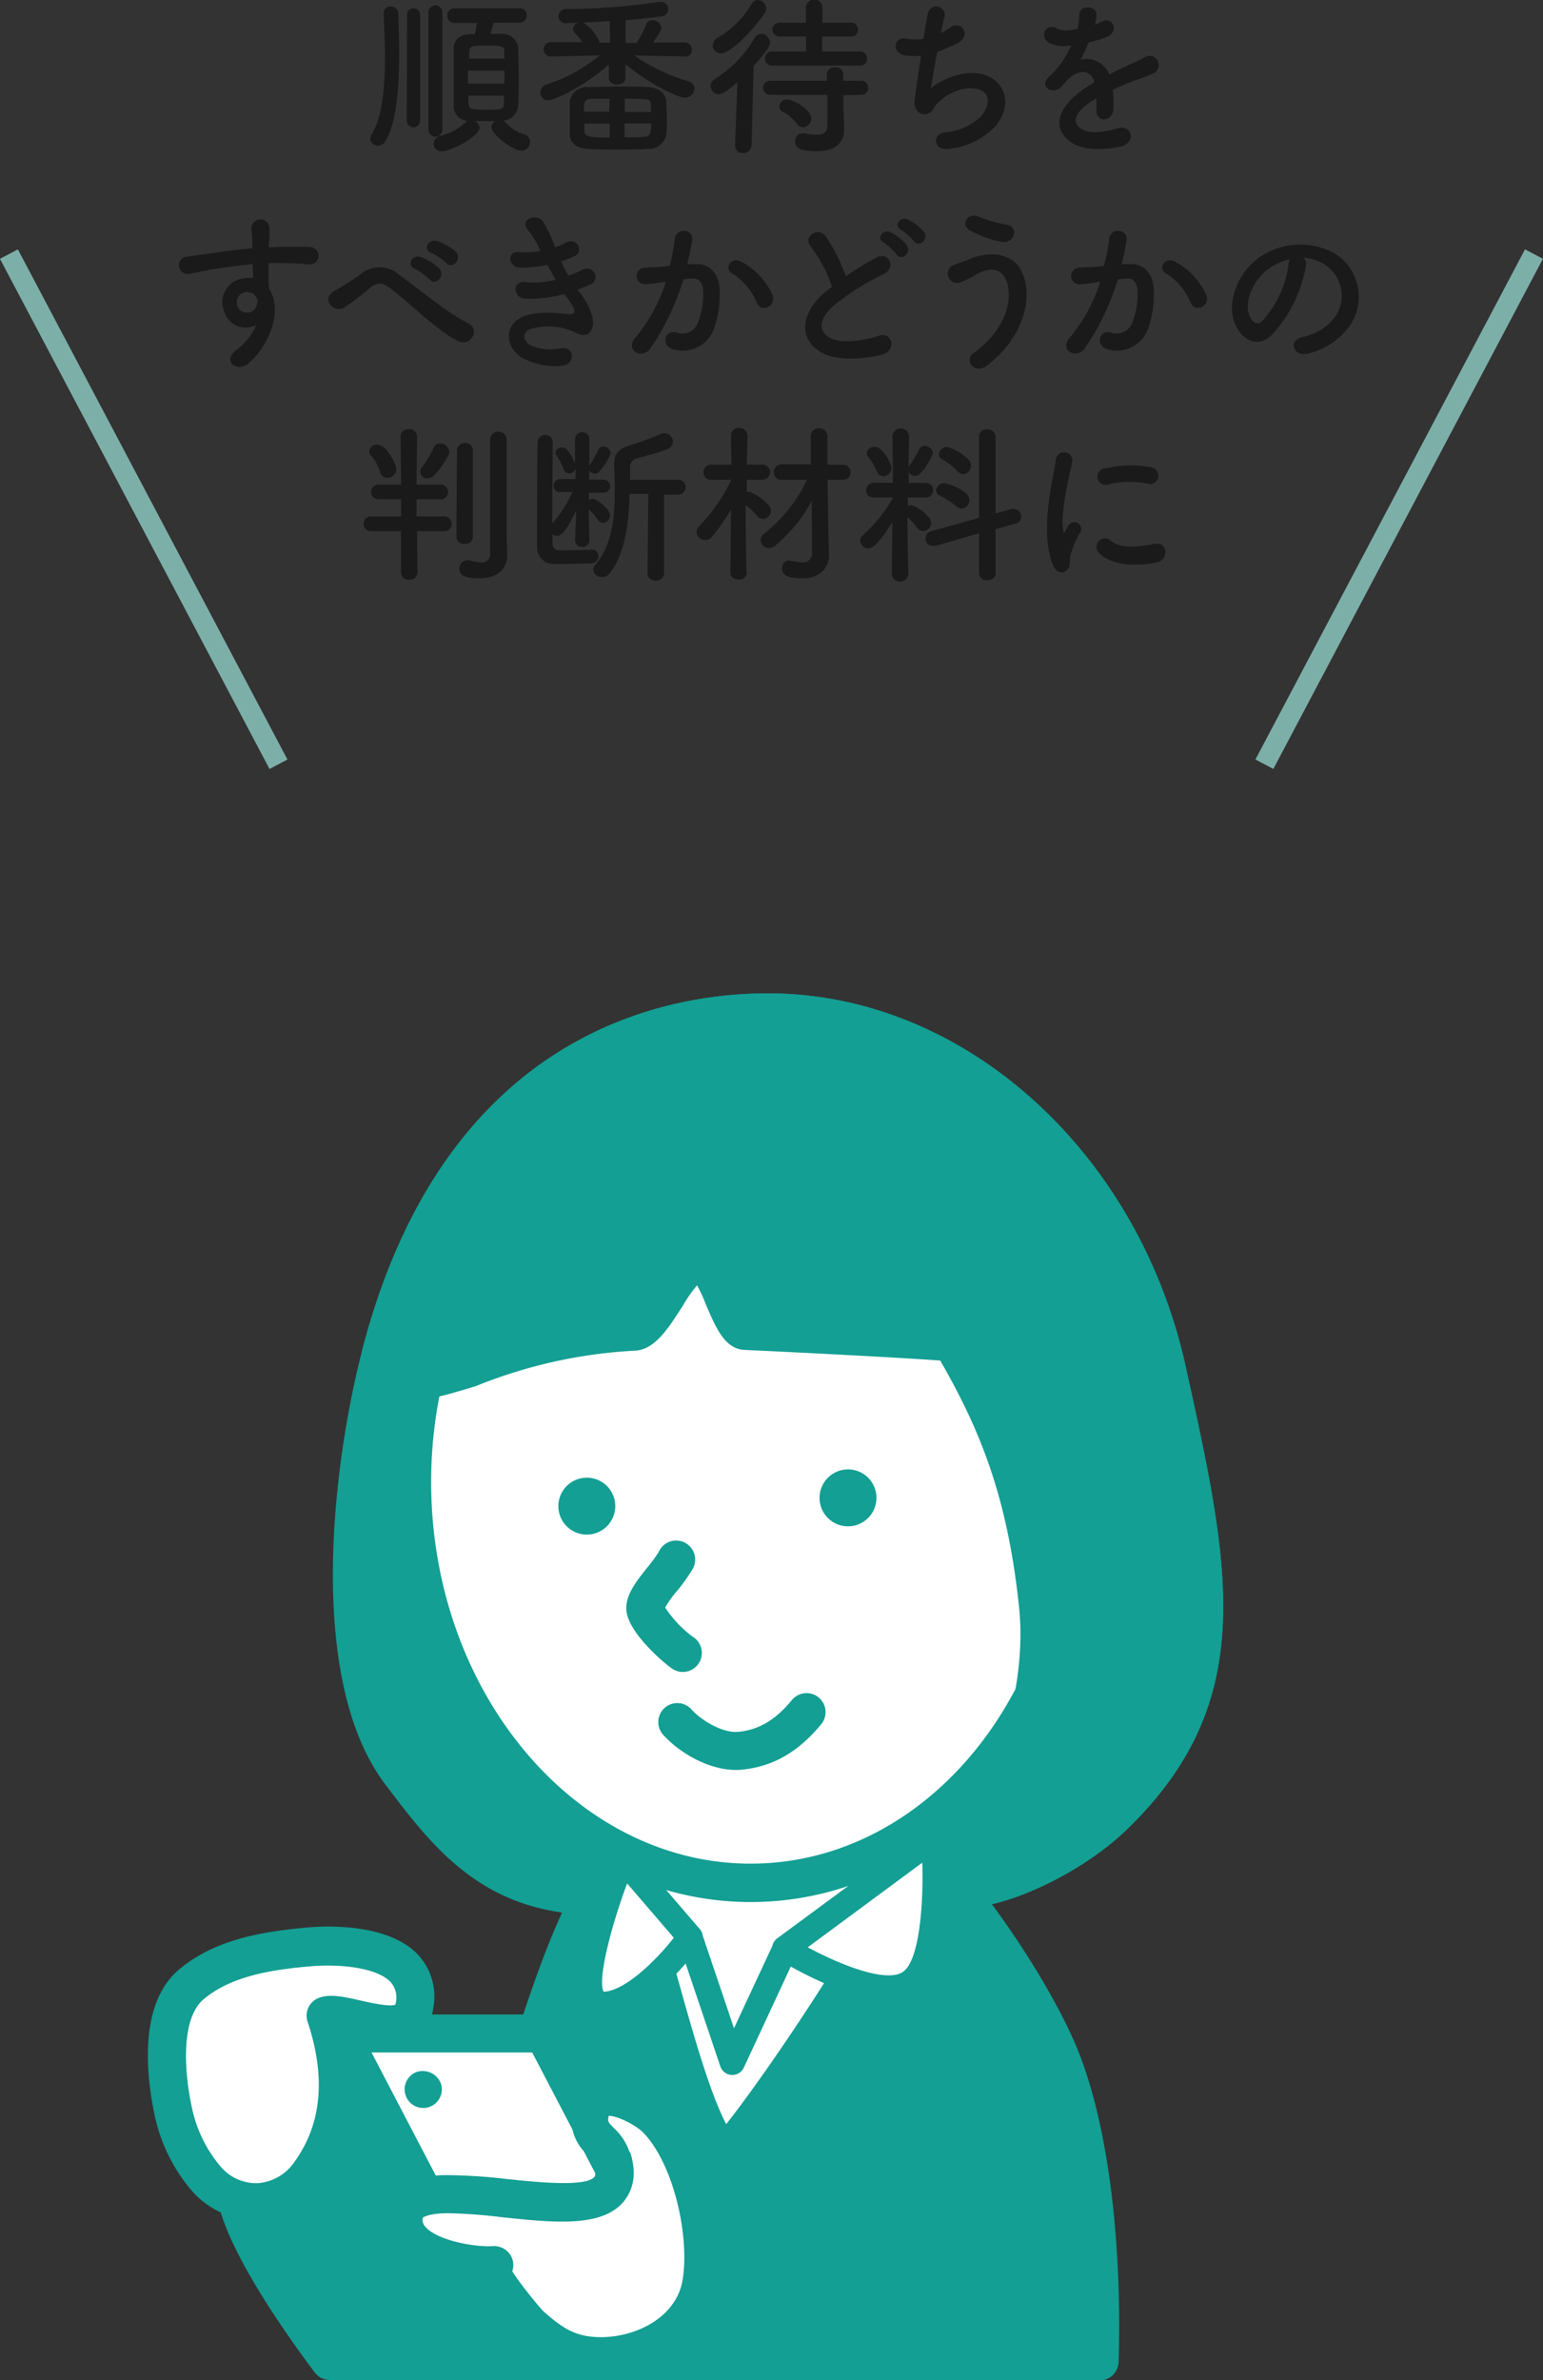 <svg xmlns="http://www.w3.org/2000/svg" viewBox="0 0 186.62 287.77"><rect x="0" y="0" width="186.62" height="287.77" fill="#333333" stroke="none"/><defs><style>.cls-1{fill:#1a1a1a;}.cls-2{fill:#7dafa9;}.cls-3{fill:#139f93;}.cls-4{fill:#fff;}</style></defs><g id="レイヤー_2" data-name="レイヤー 2"><g id="レイヤー_1-2" data-name="レイヤー 1"><path class="cls-1" d="M45.78,17.6a.9.9,0,0,1-1-.83.87.87,0,0,1,.14-.46c1.35-2.14,1.64-6,1.64-9.32,0-2.18-.12-4.15-.16-5.31V1.62a.81.81,0,0,1,.87-.83.87.87,0,0,1,.91.89c0,1,.1,2.72.1,4.73,0,3.76-.27,8.43-1.68,10.67A1,1,0,0,1,45.78,17.6ZM49.23,1.87A.77.77,0,0,1,50,1a.78.78,0,0,1,.81.83V14.55a.78.78,0,0,1-.81.83.77.77,0,0,1-.79-.83Zm2.59-.38a.84.84,0,0,1,1.68,0v14.2a.84.84,0,0,1-1.68,0Zm7.87,1.27c-.11.44-.25.93-.38,1.33.48,0,1,0,1.37,0a1.94,1.94,0,0,1,2,1.76c0,1,.06,2.22.06,3.47s0,2.47-.06,3.4a2,2,0,0,1-1.81,1.87,1.36,1.36,0,0,1,.17.12,5.28,5.28,0,0,0,2.34,1.54.91.91,0,0,1,.73.89,1.07,1.07,0,0,1-1.06,1.08c-1.08,0-3.61-2.05-3.61-2.8a1.06,1.06,0,0,1,.43-.79h-.7c-.58,0-1.16,0-1.7,0a1,1,0,0,1,.52.83c0,1-3.45,2.84-4.55,2.84a.94.94,0,0,1-1-.91,1.11,1.11,0,0,1,.94-1,6.4,6.4,0,0,0,2.9-1.59,1,1,0,0,1,.25-.19,1.78,1.78,0,0,1-1.66-1.83c0-.91,0-2.11,0-3.36s0-2.51,0-3.51.56-1.7,2-1.78l.56,0a12.2,12.2,0,0,0,.25-1.35H55a.84.84,0,0,1-.89-.87A.84.84,0,0,1,55,1h7.8a.84.84,0,0,1,.91.87.85.85,0,0,1-.91.87ZM61,8.55H56.59v1.56H61Zm0-1.47c0-.27,0-.54,0-.77,0-.79-.29-.79-2.24-.79-1.7,0-2,0-2,.81,0,.23,0,.48,0,.75Zm-4.34,4.48c0,.33,0,.64,0,.91,0,.77.45.79,1.9.79,2.16,0,2.37,0,2.39-.81,0-.27,0-.58,0-.89Z"/><path class="cls-1" d="M82.82,6.83,76.71,6.7a22.37,22.37,0,0,0,6.52,3.12,1,1,0,0,1,.77.91,1.16,1.16,0,0,1-1.2,1.08c-.77,0-4.26-1.64-7.16-4.05l0,1.68v0c0,.52-.48.79-1,.79s-1-.25-1-.79v0l0-1.64c-2.8,2.53-6.52,4.32-7.29,4.32a.93.93,0,0,1-1-.91,1.06,1.06,0,0,1,.79-1A19.83,19.83,0,0,0,72.54,6.7l-5.83.13h0a.87.87,0,1,1,0-1.73h0l3.74,0A10.85,10.85,0,0,0,69.54,4a.83.83,0,0,1-.23-.52A.85.85,0,0,1,70,2.74l-1.43.06h-.06A.85.85,0,0,1,67.54,2a.92.92,0,0,1,1-.91A75.91,75.91,0,0,0,79.68.23a1.1,1.1,0,0,1,.25,0,.82.82,0,0,1,.89.85.86.86,0,0,1-.76.89c-1.29.19-2.83.35-4.4.48l0,2.74,1.34,0a16.69,16.69,0,0,0,1.17-2.24.76.76,0,0,1,.76-.52A1.12,1.12,0,0,1,80,3.34c0,.25-.15.54-1,1.79l3.82,0h0a.85.85,0,0,1,.85.9.8.8,0,0,1-.85.83ZM78.42,18c-1,.07-2.37.09-3.72.09s-2.7,0-3.63-.09c-1.43-.08-2.14-.76-2.16-1.8,0-.65,0-1.33,0-2s0-1.35,0-1.93a2.08,2.08,0,0,1,2.24-1.75c.94,0,2.39-.06,3.82-.06,1.25,0,2.47,0,3.34.06,1.39.06,2.2.83,2.27,1.73,0,.68.08,1.47.08,2.22,0,.6,0,1.18-.06,1.7A2.11,2.11,0,0,1,78.42,18ZM73.73,2.55c-1.12.06-2.2.13-3.2.17a5,5,0,0,1,2,2.43l1.27,0Zm0,12.39H70.68c0,.31,0,.6,0,.91,0,.75.79.77,3.07.77Zm0-3c-.83,0-1.6,0-2.12,0-.91,0-1,.44-1,1.56h3.07Zm5,1.6c0-.29,0-.58,0-.85,0-.75-.33-.75-3.16-.75v1.6Zm-3.2,1.39v1.68c.9,0,1.71,0,2.29-.06.87,0,.93-.48.93-1.62Z"/><path class="cls-1" d="M89.19,9.94c-1.62,1.43-2.07,1.45-2.24,1.45a1,1,0,0,1-1-1,1,1,0,0,1,.5-.83,14.38,14.38,0,0,0,4.84-5,.89.89,0,0,1,.76-.47,1.13,1.13,0,0,1,1.1,1.06c0,.35-.39,1-2,2.84l-.25,9.59a1,1,0,0,1-1,.93.89.89,0,0,1-1-.89v0Zm-2-3.49a1,1,0,0,1-1-.93,1.18,1.18,0,0,1,.69-1,11.44,11.44,0,0,0,4-4A1,1,0,0,1,91.66,0a1.06,1.06,0,0,1,1,1,1.1,1.1,0,0,1-.21.62C91.18,3.53,88.42,6.45,87.2,6.45ZM102,11.52l0,1.26.09,2.78v.09c0,1.39-.81,2.63-3.28,2.63-2,0-2.64-.39-2.64-1.16a.93.93,0,0,1,.92-1,.51.51,0,0,1,.2,0,7.55,7.55,0,0,0,1.48.18c.87,0,1.3-.33,1.3-1.16l0-3.67H93.22a.86.86,0,0,1-.92-.85.84.84,0,0,1,.92-.85H100l0-.77a.89.89,0,0,1,1-.85.87.87,0,0,1,1,.85l0,.77h2.14a.82.82,0,0,1,.87.85.83.83,0,0,1-.87.85ZM93.42,7.93a.86.86,0,0,1-.91-.85.84.84,0,0,1,.91-.85h4.07V4.42H94.36a.86.86,0,0,1-.94-.85.85.85,0,0,1,.94-.83h3.11V.93a1,1,0,0,1,2,0V2.74h3.41a.82.82,0,0,1,.89.83.83.83,0,0,1-.89.85H99.44V6.23H104a.82.82,0,0,1,.87.85.83.83,0,0,1-.87.85Zm3,7.05a5.75,5.75,0,0,0-1.72-1.45.72.72,0,0,1-.44-.64.93.93,0,0,1,1-.87c.54,0,2.86,1.2,2.86,2.28a1.06,1.06,0,0,1-1,1.08A.91.91,0,0,1,96.37,15Z"/><path class="cls-1" d="M112.57,10.67a9.38,9.38,0,0,1,4.11-1.79c4.36-.58,6.33,3.26,3.72,6.37A9.14,9.14,0,0,1,114.81,18c-2,.27-2.09-1.8-.53-2a7,7,0,0,0,4.31-1.87c1.52-1.7,1.16-3.67-1.66-3.44a6.14,6.14,0,0,0-3.65,1.91c-.37.39-.48,1-1.18,1.18-.92.25-1.62-.64-1.48-1.7s.46-3.3.77-5.34a7.58,7.58,0,0,1-2-.06c-1.54-.25-1.37-2.34.29-2a5.4,5.4,0,0,0,2,0c.21-1.33.42-2.47.56-3.11a1,1,0,1,1,2,.5c-.14.47-.29,1.16-.45,1.93a9.81,9.81,0,0,0,1.1-.67c1.43-1,2.74,1.06.81,1.95a23.54,23.54,0,0,1-2.35,1C113,8.11,112.72,9.94,112.57,10.67Z"/><path class="cls-1" d="M132.36,3a7,7,0,0,0,.88-.38c1.14-.68,2.26,1,.72,1.81a11.21,11.21,0,0,1-2.28.68,19,19,0,0,1-1,2.1A3,3,0,0,1,134.17,9c.85-.44,1.72-.88,2.53-1.23A16.6,16.6,0,0,0,138.32,7a1.11,1.11,0,1,1,1.16,1.87,23.1,23.1,0,0,1-2.24.85c-.87.33-1.81.75-2.64,1.14a15.73,15.73,0,0,1,.05,2.29,1.22,1.22,0,0,1-1.1,1.28c-.52,0-1-.37-.94-1.18,0-.44,0-.91,0-1.35l-.54.31c-2.57,1.66-2.26,2.91-1.1,3.49s3.14.14,4.11-.17c1.83-.56,2.41,1.68.5,2.18-1.22.31-4,.62-5.66-.29-2.8-1.58-2.31-4.38,1.45-6.85.29-.18.62-.41,1-.64-.56-1.74-2.16-1.54-3.51,0l-.08.08a4.81,4.81,0,0,1-.48.54c-1.14,1-2.66-.16-1.41-1.28a10.74,10.74,0,0,0,1.68-1.95,19.06,19.06,0,0,0,1-1.85A4.24,4.24,0,0,1,127,5.25c-1.49-.75-.48-2.7,1-1.72a3.22,3.22,0,0,0,2,0l.31,0a9.78,9.78,0,0,0,.23-1.75c.08-1.24,2-1.12,2.07-.1a4,4,0,0,1-.16,1.2Z"/><path class="cls-1" d="M27.15,37.71a2.87,2.87,0,0,1,1.66-3.9,4.15,4.15,0,0,1,1.79-.19c0-.46,0-1.08-.06-1.68-1.75.16-3.47.41-4.55.58-1.49.23-2.47.5-3.09.6a1.06,1.06,0,1,1-.17-2.1c.83-.14,2.18-.29,3.06-.43,1-.17,2.9-.4,4.73-.56v-.38c0-1.28-.11-1.36-.11-2a1.09,1.09,0,0,1,2.18-.06c0,.48,0,1.43-.08,2,0,.1,0,.21,0,.31.6,0,1.14-.06,1.6-.06,1,0,1.74,0,3.15,0,1.74,0,1.66,2.24,0,2.12-1.47-.13-2-.13-3.26-.15-.48,0-1,0-1.51,0,0,.67,0,1.31,0,1.91,0,.29,0,.73.06,1.19,1.85,2.9-.35,7.3-2.55,9.06-1.39,1.1-3.2-.37-1.39-1.66A7.26,7.26,0,0,0,31,39.26,2.65,2.65,0,0,1,27.15,37.71Zm3.49-2.18a1.37,1.37,0,0,0-1.33-.09,1.27,1.27,0,0,0-.6,1.58,1.24,1.24,0,0,0,2.39-.35.93.93,0,0,0-.13-.79A2.18,2.18,0,0,0,30.64,35.53Z"/><path class="cls-1" d="M47.17,34.84c-1-.76-1.58-.72-2.45,0a27.85,27.85,0,0,1-3.07,2.33c-1.37.8-2.86-1.08-1.2-2a36.39,36.39,0,0,0,3.15-2,3.54,3.54,0,0,1,4.69.07c2.66,1.9,5.54,4.42,8.43,5.91,1.34.68.24,2.86-1.35,2.07C52.86,40,49.58,36.63,47.17,34.84Zm3-2.34c-1.1-.48-.27-1.79.75-1.41a6.74,6.74,0,0,1,2.18,1.33c.85.91-.42,2.22-1.15,1.36A7.69,7.69,0,0,0,50.2,32.5Zm2-1.91c-1.12-.44-.31-1.77.71-1.43a6.82,6.82,0,0,1,2.22,1.24c.87.87-.36,2.24-1.1,1.41A7.22,7.22,0,0,0,52.19,30.59Z"/><path class="cls-1" d="M70.33,35.65c.75,1,1.58,2.62,1.35,3.8s-1.21,1.27-2.14.73a7.64,7.64,0,0,0-5.5-.36c-1.08.52-.64,1.62.31,2a5.76,5.76,0,0,0,3.36.31c1.85-.36,2,2,.11,2.11a8.46,8.46,0,0,1-4.11-.7c-2.45-1-3-3.94-.71-5.13,1.54-.79,4.09-.62,5.46-.45,1.12.14,1.45-.17.25-1.79-.14-.21-.31-.39-.46-.62a15.17,15.17,0,0,1-4.77.56c-1.43-.1-1.62-2.22.15-2a10.26,10.26,0,0,0,3.57-.29c-.32-.54-.65-1.14-1-1.79a16.18,16.18,0,0,1-3.3.33c-1.35,0-1.76-2-.1-1.88a11.3,11.3,0,0,0,2.57-.13,10.88,10.88,0,0,0-1.49-2.51c-1.17-1.31,1-2.1,1.78-1.08a17.48,17.48,0,0,1,1.49,3.13,7.14,7.14,0,0,0,1.31-.56c1.37-.72,2.16,1.1,1.06,1.62a13.73,13.73,0,0,1-1.66.65,17.79,17.79,0,0,0,.89,1.74,11.59,11.59,0,0,0,1.56-.66c1.45-.83,2.34,1.07,1.18,1.66a13.91,13.91,0,0,1-1.64.68C70,35.26,70.18,35.44,70.33,35.65Z"/><path class="cls-1" d="M83.89,31.94c1.74-.15,3.07.87,3.15,3.19a12.18,12.18,0,0,1-.7,4.63,4,4,0,0,1-4.88,2.49c-1.64-.48-1-2.39.29-2.07a2,2,0,0,0,2.64-1.12,9.22,9.22,0,0,0,.66-3.59c0-1.27-.43-1.87-1.39-1.79-.31,0-.62.06-1,.1a30.73,30.73,0,0,1-4,8.35c-1,1.41-3.15.2-1.8-1.31a20.15,20.15,0,0,0,3.67-6.74l-.25,0a14.75,14.75,0,0,1-2.24.29,1,1,0,1,1-.06-2c.64-.07,1.28-.05,2-.11l1-.1a21.72,21.72,0,0,0,.64-3.3c.15-1.35,2.26-1.23,2.1.16-.09.71-.36,1.95-.6,2.93Zm7.64,4.67a7.5,7.5,0,0,0-3-3.57c-1-.56-.1-2.12,1.18-1.37a8.61,8.61,0,0,1,3.7,3.94C94,37,92.09,37.89,91.53,36.61Z"/><path class="cls-1" d="M98.08,29.84c-1.07-1.33,1-2.45,1.79-1.26a21,21,0,0,1,2.43,4.83A39.62,39.62,0,0,1,106,31.13c1.41-.79,2.49,1.2.89,2A31.45,31.45,0,0,0,101,36.81c-2.06,1.75-2.12,3.3-.5,4.09,1.45.73,4.42.19,5.67-.27,1.74-.66,2.36,1.72.52,2.24-1.64.46-5.11.88-7.16-.16-3-1.52-2.87-4.88.49-7.56.21-.16.4-.33.61-.47A16.76,16.76,0,0,0,98.08,29.84Zm10.34.91a7.27,7.27,0,0,0-1.54-1.43c-1-.56,0-1.7.88-1.22a6.75,6.75,0,0,1,1.88,1.49C110.35,30.55,109,31.65,108.42,30.75Zm2.12-1.59A7.06,7.06,0,0,0,109,27.81c-1-.54-.1-1.7.83-1.27A6.91,6.91,0,0,1,111.72,28C112.45,28.91,111.14,30,110.54,29.16Z"/><path class="cls-1" d="M117.74,42.69c3.71-2.62,4.85-6.29,4-8.7-.58-1.62-2.13-1.7-3.57-.85a12.76,12.76,0,0,1-2,1,1.13,1.13,0,1,1-.64-2.16c.54-.19,1.2-.42,1.78-.67,2.12-.93,5.17-.85,6.27,1.54,1.6,3.46-.17,8.38-4.32,11.43C117.88,45.26,116.51,43.56,117.74,42.69Zm-.44-14.84c-1.18-.66-.31-2.28,1.14-1.62a14,14,0,0,0,3.22.91c1.7.29,1,2.39-.52,2.1A13.2,13.2,0,0,1,117.3,27.85Z"/><path class="cls-1" d="M136.4,31.94c1.74-.15,3.07.87,3.15,3.19a12.58,12.58,0,0,1-.7,4.63A4,4,0,0,1,134,42.25c-1.64-.48-1-2.39.29-2.07a2,2,0,0,0,2.63-1.12,9.23,9.23,0,0,0,.67-3.59c0-1.27-.44-1.87-1.39-1.79-.31,0-.62.06-1,.1a30.43,30.43,0,0,1-4,8.35c-1,1.41-3.16.2-1.81-1.31a20.16,20.16,0,0,0,3.68-6.74l-.25,0a15.07,15.07,0,0,1-2.24.29,1,1,0,1,1-.07-2c.65-.07,1.29-.05,2-.11l1-.1a23,23,0,0,0,.65-3.3c.14-1.35,2.26-1.23,2.09.16a26.4,26.4,0,0,1-.6,2.93ZM144,36.61a7.42,7.42,0,0,0-3-3.57c-1-.56-.11-2.12,1.18-1.37a8.58,8.58,0,0,1,3.69,3.94C146.46,37,144.59,37.89,144,36.61Z"/><path class="cls-1" d="M157.94,32.17a16.36,16.36,0,0,1-4.19,8.4c-1.6,1.47-3.34.66-4.25-1.12-1.31-2.57.08-6.43,2.86-8.36a8.66,8.66,0,0,1,9-.48,6.16,6.16,0,0,1,1.93,8.72,8.72,8.72,0,0,1-5.07,3.42c-1.82.48-2.47-1.62-.68-2a6.5,6.5,0,0,0,3.86-2.33A4.49,4.49,0,0,0,160.23,32a5.35,5.35,0,0,0-2.58-.83A1,1,0,0,1,157.94,32.17Zm-4.6.39c-1.93,1.49-3,4.25-2.1,5.85.31.6.85.92,1.37.46A12.47,12.47,0,0,0,155.83,32a1.55,1.55,0,0,1,.18-.65A7,7,0,0,0,153.34,32.56Z"/><path class="cls-1" d="M50.44,64.23l.05,5a.93.93,0,0,1-1,.87.92.92,0,0,1-1-.87l0-5-3.51,0a.9.9,0,0,1-1-.89.89.89,0,0,1,1-.9l3.53,0,0-2.07-2.74,0a.89.89,0,1,1,0-1.78l2.74,0-.06-5.79v0a.91.91,0,0,1,1-.9.94.94,0,0,1,1,.9v0l-.07,5.79,2.78,0a.9.9,0,1,1,0,1.78l-2.78,0v2.07l3.26,0a.92.92,0,0,1,1,.9.91.91,0,0,1-1,.89Zm-3.61-6.46a.86.86,0,0,1-.85-.68,5.42,5.42,0,0,0-1.1-2,.78.78,0,0,1-.23-.52.94.94,0,0,1,1-.81c1.12,0,2.28,2.4,2.28,3A1.07,1.07,0,0,1,46.83,57.77Zm4-.72a.9.9,0,0,1,.2-.56,10.59,10.59,0,0,0,1.42-2.35.78.78,0,0,1,.76-.52,1.13,1.13,0,0,1,1.14,1,.91.91,0,0,1-.12.44c-1.39,2.4-2,2.78-2.51,2.78A.84.84,0,0,1,50.82,57.05Zm4.44-2.76a1,1,0,0,1,1.93,0V64.87a.89.89,0,0,1-1,.89.89.89,0,0,1-1-.89ZM61.34,67.2v0c0,1.24-.83,2.72-3.36,2.72-2,0-2.41-.46-2.41-1.19a1,1,0,0,1,.89-1,.9.9,0,0,1,.23,0A7.31,7.31,0,0,0,58.1,68a1,1,0,0,0,1.18-1.12c0-.76,0-6.53,0-10.39V53.19a1,1,0,0,1,2,0V64.68Z"/><path class="cls-1" d="M71.29,65.37a.8.8,0,0,1-.89.75.78.78,0,0,1-.85-.73v0l.14-3.7c-1.33,2.77-1.83,3.1-2.28,3.1a1,1,0,0,1-.58-.21v1.18a.74.74,0,0,0,.79.77h.7c1.06,0,2.12,0,3.26-.08h0a.76.76,0,0,1,.79.79.85.85,0,0,1-.83.87c-1.23.06-3.11.08-4.36.08a2,2,0,0,1-2.22-2V65c0-3.08,0-9.82.06-11.52a.89.89,0,0,1,.92-.89.88.88,0,0,1,.91.89v0c0,1.33-.06,6.56-.06,9.83a16.07,16.07,0,0,0,2.45-3.81l-1.52,0h0a.73.73,0,0,1-.77-.77.78.78,0,0,1,.79-.81l1.87,0,0-1.31a.81.81,0,0,1-.79.63.65.65,0,0,1-.64-.5,6.82,6.82,0,0,0-.88-1.66.7.7,0,0,1-.12-.37A.78.78,0,0,1,68,54.1c.81,0,1.47,1.77,1.54,2a.85.85,0,0,1,0,.15l0-3.12v0a.87.87,0,0,1,1.74,0v0s0,1.46,0,3.2c0,0,0-.08.06-.1a13.87,13.87,0,0,0,1-1.81.64.64,0,0,1,.62-.43.92.92,0,0,1,.91.85A7.54,7.54,0,0,1,72.49,57a.7.7,0,0,1-.54.27.79.79,0,0,1-.7-.42l0,1.12L73,58a.79.79,0,0,1,0,1.58h0l-1.78,0v.89a.85.85,0,0,1,.49-.17c.42,0,2.08,1.25,2.08,2a.94.94,0,0,1-.89.92.72.72,0,0,1-.6-.36,7.55,7.55,0,0,0-1.08-1.28c0,2.59.08,3.88.08,3.88Zm7.12-5.65H76.14c-.08,3.35-.47,7-2.32,9.51a1.23,1.23,0,0,1-1,.54,1,1,0,0,1-1.07-.91A.82.82,0,0,1,72,68.3c2-2.33,2.35-5.63,2.35-8.8,0-1,0-2.06-.08-3v-.25c0-1.39.54-2,1.93-2.41a37.66,37.66,0,0,0,3.63-1.33,1.27,1.27,0,0,1,.52-.12,1.07,1.07,0,0,1,1.05,1,1,1,0,0,1-.66.91c-.68.31-3,.93-3.61,1.1a1.08,1.08,0,0,0-.93,1.16V58l5.72,0a.91.91,0,1,1,0,1.81h-1.6l0,9.5a.89.89,0,0,1-1,.87.88.88,0,0,1-1-.87Z"/><path class="cls-1" d="M90.34,69.23a.92.92,0,0,1-1,.85c-.52,0-1-.27-1-.85v0l.08-7.64a24.24,24.24,0,0,1-2.3,3.3,1.05,1.05,0,0,1-.81.4,1,1,0,0,1-1.06-1,.84.84,0,0,1,.31-.66,21.13,21.13,0,0,0,3.86-5.54V58l-2.41,0h0a.85.85,0,0,1-.93-.87.92.92,0,0,1,1-.95l2.39,0-.06-3.53v0a.91.91,0,0,1,1-.91,1,1,0,0,1,1,.91v0s-.06,1.66-.08,3.53l1.89,0a.91.91,0,0,1,0,1.82h0l-1.89,0v1.5a.83.83,0,0,1,.29-.06A6.64,6.64,0,0,1,93,61.12a1,1,0,0,1,.25.62,1,1,0,0,1-1,1,.79.79,0,0,1-.62-.31,11.87,11.87,0,0,0-1.45-1.37c0,3.22.1,8.16.1,8.16Zm7.83-8.68A17.77,17.77,0,0,1,93.72,66a1.16,1.16,0,0,1-.72.27,1,1,0,0,1-1-1,1,1,0,0,1,.42-.75,18.11,18.11,0,0,0,5.18-6.5l-3,0a.88.88,0,0,1-1-.88.93.93,0,0,1,1-1l3.47,0,0-3.42v0a.93.93,0,0,1,1-.95,1,1,0,0,1,1,1l0,3.42,1.81,0a.94.94,0,0,1,1,.93.92.92,0,0,1-1,.9l-1.79,0,.09,6.13.08,2.94v.09c0,1.16-.77,2.74-3.24,2.74-2.12,0-2.43-.59-2.43-1.21a.86.86,0,0,1,.81-.93,1,1,0,0,1,.23,0,5.7,5.7,0,0,0,1.33.21,1.11,1.11,0,0,0,1.26-1.27Z"/><path class="cls-1" d="M109.86,69.33a1,1,0,0,1-2,0v0l.08-6.24c-1.89,3.07-2.57,3.21-2.91,3.21a1,1,0,0,1-1-.93.86.86,0,0,1,.35-.67A17.73,17.73,0,0,0,108,60.2v-.06l-2.35,0h0a.81.81,0,0,1-.89-.83.89.89,0,0,1,.91-.93h2.33l-.06-5.59v0a1,1,0,0,1,2,0v0s0,1.73-.06,3.74a1.18,1.18,0,0,1,.1-.19,15,15,0,0,0,1.18-2,.71.71,0,0,1,.67-.43,1,1,0,0,1,1,.89,7.27,7.27,0,0,1-1.51,2.43.91.91,0,0,1-.65.31.82.82,0,0,1-.76-.48l0,1.33H112a.83.83,0,0,1,.85.87.85.85,0,0,1-.83.89h0l-2.23,0V61.2a1,1,0,0,1,.42-.11c.5,0,2.41,1.33,2.41,2.12a1,1,0,0,1-1,1,.83.83,0,0,1-.66-.36,8.71,8.71,0,0,0-1.21-1.32c0,3,.11,6.78.11,6.78ZM106.1,57.07A8.69,8.69,0,0,0,105,55.22a.72.72,0,0,1-.18-.43c0-.44.49-.77,1-.77.94,0,2,2.07,2,2.55a1,1,0,0,1-.95,1A.75.75,0,0,1,106.1,57.07Zm12.31,7.41L113.14,66a1,1,0,0,1-.33,0,.87.87,0,0,1-.88-.89.93.93,0,0,1,.71-.89l5.77-1.6,0-9.82a.89.89,0,0,1,1-.89.94.94,0,0,1,1,.89l0,9.28,1.93-.54a1.67,1.67,0,0,1,.29,0,.92.92,0,0,1,.89.93.84.84,0,0,1-.66.83l-2.45.69,0,5.35c0,.54-.5.81-1,.81a.89.89,0,0,1-1-.81Zm-2.72-3.24a11.13,11.13,0,0,0-2-1.31.75.75,0,0,1-.48-.66,1,1,0,0,1,1-.85,6,6,0,0,1,2.61,1.22,1.13,1.13,0,0,1,.42.85,1,1,0,0,1-.92,1A1,1,0,0,1,115.69,61.24Zm.15-4.21a8.33,8.33,0,0,0-1.91-1.52.63.63,0,0,1-.38-.58,1,1,0,0,1,1-.89,6.16,6.16,0,0,1,2.57,1.51,1.12,1.12,0,0,1,.31.79,1,1,0,0,1-.93,1A.89.89,0,0,1,115.84,57Z"/><path class="cls-1" d="M127.35,68.32c-1.66-4.09,0-10.23.35-12.7a1,1,0,1,1,2,.12c-.33,1.68-1.57,6.56-1.07,8.49.06.27.14.21.22,0s.27-.52.36-.67a.83.83,0,0,1,1.45.81,10.25,10.25,0,0,0-1.22,2.91c-.13.56.12,1.2-.4,1.66S127.76,69.33,127.35,68.32Zm5.56-1.48a1,1,0,0,1,1.47-1.43c1.12,1,3.62.69,5.23.35s1.79,1.85.42,2.2C137.81,68.52,134.41,68.46,132.91,66.84Zm1.18-8.28a1,1,0,1,1-.29-1.93,12.68,12.68,0,0,1,5.46-.12,1,1,0,1,1-.35,2A10.63,10.63,0,0,0,134.09,58.56Z"/><rect class="cls-2" x="134.35" y="60.34" width="69.77" height="2.45" transform="translate(35.71 182.41) rotate(-62.14)"/><rect class="cls-2" x="16.16" y="26.68" width="2.45" height="69.77" transform="translate(-26.76 15.26) rotate(-27.86)"/><path class="cls-3" d="M64.5,164.05c-18.47,8.6-21.43,31.64-14,47.13,11.37,23.6,40.14,22.36,63.67,13.95,27.35-9.78,34.28-47.67,7.61-60.94-13.74-6.85-41.51-6.76-56.09-.68Q65.1,163.77,64.5,164.05Z"/><path class="cls-3" d="M63.53,162a32,32,0,0,0-16.84,18.72,41.75,41.75,0,0,0,1.78,31.5C58.48,233,83.34,238.6,115,227.29a39.29,39.29,0,0,0,25.89-34.13,31.69,31.69,0,0,0-18-31c-14-7-42.19-7.33-58-.75Zm3.08,3.67c14.56-6.06,41.4-5.76,54.19.61,10.54,5.25,16.18,15,15.48,26.65A34.63,34.63,0,0,1,113.44,223c-10.94,3.9-47.66,14.54-60.83-12.79a37.55,37.55,0,0,1-1.59-28,27.48,27.48,0,0,1,14.45-16.09C65.86,166,66.24,165.78,66.61,165.63Z"/><path class="cls-3" d="M141.17,165.74c-4.88-22.1-22.58-41.49-45.07-43.21-17.36-1.33-40.94,6.29-50,41.17-4,15.44-6.12,39.43,2.37,50.66,6,7.92,11.11,14.3,22.39,14.85.63.6-9.29-8.38-16.53-32.26-2.85-9.38-.13-25.44,2.41-31.5a61.83,61.83,0,0,1,20-4.43c2.52-.17,5.43-8.58,7.84-8.58,2.07,0,3.68,8.4,5.62,8.49,7.85.35,21.34,1.06,24.93,1.38,5.8,9.86,9,18.29,10.43,31.77s-5.79,27.77-10.15,32.41c-3.9,4.15,10.39,1.74,19.4-7C149.82,204.82,146.4,189.45,141.17,165.74Z"/><path class="cls-3" d="M143.41,165.24c-5.47-24.79-24.86-43.29-47.14-45-9.48-.73-41.3.22-52.43,42.88-3.53,13.52-6.92,39.81,2.75,52.62,5.63,7.44,11.44,15.14,24.12,15.76a2.3,2.3,0,0,1-1.47-.62,2.23,2.23,0,0,1-.62-2.19,2.29,2.29,0,0,1,3.81-1.12c-.09-.09-9.2-9.06-15.94-31.29-2.66-8.77,0-24.37,2.33-29.94a2.32,2.32,0,0,1-1.27,1.25,59.21,59.21,0,0,1,19.26-4.28c2.43-.16,4-2.71,5.75-5.42A16.35,16.35,0,0,1,85,154.64a1.09,1.09,0,0,1-.45.09,1.26,1.26,0,0,1-.81-.25,16.52,16.52,0,0,1,1.62,3.21c1.24,2.91,2.31,5.42,4.7,5.53,8,.37,21.28,1.06,24.84,1.38a2.3,2.3,0,0,1-1.78-1.12c5.18,8.81,8.69,17.05,10.13,30.84,1.34,12.85-5.67,26.48-9.54,30.6-2.48,2.63-.64,4.59-.43,4.8,3.18,3.13,15.91-1.62,23.1-8.6C152.32,205.61,148.78,189.6,143.41,165.24Zm-10.28,52.59c-6.54,6.35-15.51,8.72-17.15,8.31a1.64,1.64,0,0,1,.86,2.12,2.48,2.48,0,0,1,.16-.2c4.5-4.78,12.28-19.73,10.77-34.21s-5.24-23.36-10.74-32.7a2.32,2.32,0,0,0-1.78-1.13c-3.61-.32-17-1-25-1.39a1.26,1.26,0,0,1,.82.3,17.41,17.41,0,0,1-1.51-3c-1.26-3-2.46-5.75-5-5.75s-4.1,2.57-5.82,5.3a16.37,16.37,0,0,1-2.49,3.37.7.7,0,0,1,.32-.08,64.3,64.3,0,0,0-20.66,4.59,2.32,2.32,0,0,0-1.27,1.25c-2.53,6-5.62,22.72-2.49,33A104.64,104.64,0,0,0,63.25,223c1.6,2.53,5.51,8.43,7.47,8.54A2.3,2.3,0,0,0,73,230.14a2.33,2.33,0,0,0-.57-2.6,2.26,2.26,0,0,0-1.46-.63c-9.82-.48-14.36-5.58-20.67-13.94-7.5-9.93-6.28-32.2-2-48.69,10-38.15,36.64-40.31,47.64-39.46,20.28,1.55,38,18.58,43,41.41C144.14,189.89,147.28,204.09,133.13,217.83Z"/><path class="cls-4" d="M68.22,241.9c-3.63,10.93-5.06,26.71-5.06,26.71l64.55.48s-2.73-16.64-6.86-27.92S109.09,222,102.24,216c-5.65-4.92-14.92-2.47-17.92.69C79.91,221.31,71.86,231,68.22,241.9Z"/><path class="cls-3" d="M66,241.18c-3.67,11-5.11,26.57-5.17,27.22a2.28,2.28,0,0,0,.58,1.75,2.34,2.34,0,0,0,1.69.76l64.55.48a2.3,2.3,0,0,0,2.28-2.67c-.11-.69-2.8-17-7-28.34-4.45-12.15-12.62-20.33-19.25-26.11-6.43-5.6-17.07-3.38-21.1.84C79,219,70,229.19,66,241.18ZM86,218.28c2.07-2.17,10-4.68,14.75-.54,6.21,5.41,13.87,13,18,24.22,4,10.95,6.72,27.34,6.75,27.5a2.28,2.28,0,0,1,.52-1.86,2.31,2.31,0,0,1,1.76-.81l-64.55-.48a2.3,2.3,0,0,1,2.27,2.51c0-.16,1.46-15.65,5-26.19C74.09,231.52,82.52,221.9,86,218.28Z"/><path class="cls-3" d="M74.77,224.51c-5.1,5.61-9,18.73-11.42,26.17-4.75,14.28-2,34.79-2,34.79H133s1-21-4.37-35.75c-2.78-7.59-11.31-20.48-17.39-26.22-3.94,10.3-19.62,33-23.55,37.09C82.8,255.86,78.93,233.12,74.77,224.51Z"/><path class="cls-3" d="M73.07,223c-4.86,5.35-8.42,16.31-11,24.31L61.17,250c-4.86,14.62-2.17,35-2.05,35.82a2.31,2.31,0,0,0,2.28,2H133a2.3,2.3,0,0,0,2.29-2.18c0-.88,1-21.65-4.5-36.66-2.93-8-11.66-21.14-18-27.1a2.3,2.3,0,0,0-3.73.85C105.37,232.41,89.86,255,86,259a2.29,2.29,0,0,1,1.62-.71,2.32,2.32,0,0,1,1.64.64c-2.43-2.34-5.09-11.83-7.22-19.45-1.76-6.29-3.43-12.24-5.23-16a2.31,2.31,0,0,0-3.77-.55Zm16.28,39.21c4.23-4.42,20-27.23,24-37.85a2.29,2.29,0,0,1-1.63,1.42,2.32,2.32,0,0,1-2.09-.57c5.8,5.48,14.13,18,16.81,25.35,5.18,14.14,4.24,34.63,4.23,34.84a2.31,2.31,0,0,1,2.3-2.19H61.4a2.29,2.29,0,0,1,2.27,2c0-.2-2.66-20.16,1.86-33.75l.89-2.72c2.33-7.18,5.85-18,10-22.63a2.31,2.31,0,0,1-3.77-.55c1.63,3.36,3.31,9.38,4.94,15.21,2.64,9.41,5.13,18.3,8.46,21.52a2.32,2.32,0,0,0,1.64.64A2.28,2.28,0,0,0,89.35,262.17Z"/><path class="cls-4" d="M94.91,235.6l18-13.31S114.1,237,110,239.65s-15.13-4.05-15.13-4.05l-6.39,13.73-5.09-15.08s-5.8,8.1-10.53,8.1,2.39-17.56,2.39-17.56l8.14,9.46"/><path class="cls-3" d="M95.83,236.83l18-13.3a1.53,1.53,0,0,1-2.43-1.11c.46,5.71.09,14.44-2.19,16s-9.22-1.5-13.48-4.09a1.52,1.52,0,0,0-2.18.66l-6.4,13.73a1.56,1.56,0,0,1,1.48-.88,1.54,1.54,0,0,1,1.36,1l-5.09-15.08a1.52,1.52,0,0,0-2.69-.4c-2.07,2.88-6.43,7.46-9.29,7.46h0a.39.39,0,0,1,.14.08c-.91-1.18.82-8.43,3.7-15.53a1.53,1.53,0,0,1-1.17.93,1.51,1.51,0,0,1-1.41-.51l8.14,9.46h0a1.53,1.53,0,0,0,2.32-2h0l-8.14-9.46a1.54,1.54,0,0,0-1.41-.51,1.53,1.53,0,0,0-1.17.94c-1.39,3.43-5.75,14.9-3.4,18.39a2.84,2.84,0,0,0,2.43,1.27c5.36,0,11.14-7.85,11.78-8.74a1.52,1.52,0,0,1-1.47.62,1.54,1.54,0,0,1-1.23-1l5.09,15.08a1.53,1.53,0,0,0,2.84.16l6.39-13.74a1.48,1.48,0,0,1-.94.82,1.54,1.54,0,0,1-1.24-.15c2,1.21,12.14,7.1,16.77,4s3.75-16.15,3.54-18.75a1.53,1.53,0,0,0-2.44-1.11L94,234.37h0a1.53,1.53,0,1,0,1.83,2.46Z"/><path class="cls-4" d="M130.88,178.44c.81,26.47-16.66,48.48-39,49.17s-41.16-20.21-42-46.68,16.67-48.49,39-49.17S130.06,152,130.88,178.44Z"/><path class="cls-3" d="M128.58,178.51c.77,25.16-15.74,46.16-36.8,46.81S52.94,206,52.17,180.86c-.41-13.54,4.19-26.45,12.63-35.42A34.73,34.73,0,0,1,89,134.05C110,133.41,127.81,153.35,128.58,178.51Zm-39.75-49c-10.17.31-19.89,4.87-27.38,12.83-9.27,9.85-14.32,24-13.87,38.71.85,27.69,20.74,49.63,44.34,48.91s42.1-23.85,41.26-51.54S112.43,128.74,88.83,129.46Z"/><path class="cls-3" d="M141.17,165.74c-4.88-22.1-22.58-41.49-45.07-43.21-17.36-1.33-40.94,6.29-50,41.17-.06,5.12,5.63,3.26,10.64,1.75a61.83,61.83,0,0,1,20-4.43c2.52-.17,5.43-8.58,7.84-8.58,2.07,0,3.68,8.4,5.62,8.49,7.85.35,21.34,1.06,24.93,1.38,5.8,9.86,9,18.29,10.43,31.77s-5.79,27.77-10.15,32.41c-3.9,4.15,10.39,1.74,19.4-7C149.82,204.82,146.4,189.45,141.17,165.74Z"/><path class="cls-3" d="M143.41,165.24c-5.47-24.79-24.86-43.29-47.14-45-9.48-.73-41.3.22-52.43,42.88a2.1,2.1,0,0,0-.08.56,5.3,5.3,0,0,0,2,4.6c2.73,2.05,7,.76,11.19-.5l.43-.13.19-.06a59.21,59.21,0,0,1,19.26-4.28c2.43-.16,4-2.71,5.75-5.42A16.35,16.35,0,0,1,85,154.64a1.09,1.09,0,0,1-.45.09,1.26,1.26,0,0,1-.81-.25,16.52,16.52,0,0,1,1.62,3.21c1.24,2.91,2.31,5.42,4.7,5.53,8,.37,21.28,1.06,24.84,1.38a2.3,2.3,0,0,1-1.78-1.12c5.18,8.81,8.69,17.05,10.13,30.84,1.34,12.85-5.67,26.48-9.54,30.6-2.48,2.63-.64,4.59-.43,4.8,3.18,3.13,15.91-1.62,23.1-8.6C152.32,205.61,148.78,189.6,143.41,165.24Zm-10.28,52.59c-6.54,6.35-15.51,8.72-17.15,8.31a1.64,1.64,0,0,1,.86,2.12,2.48,2.48,0,0,1,.16-.2c4.5-4.78,12.28-19.73,10.77-34.21s-5.24-23.36-10.74-32.7a2.32,2.32,0,0,0-1.78-1.13c-3.61-.32-17-1-25-1.39a1.26,1.26,0,0,1,.82.3,17.41,17.41,0,0,1-1.51-3c-1.26-3-2.46-5.75-5-5.75s-4.1,2.57-5.82,5.3a16.37,16.37,0,0,1-2.49,3.37.7.7,0,0,1,.32-.08,64.3,64.3,0,0,0-20.66,4.59l.19-.07-.43.13c-1.74.53-6.37,1.92-7.11,1.23h0a1.71,1.71,0,0,1-.14-.88,2.61,2.61,0,0,1-.08.55c10-38.15,36.64-40.31,47.64-39.46,20.28,1.55,38,18.58,43,41.41C144.14,189.89,147.28,204.09,133.13,217.83Z"/><path class="cls-3" d="M74.41,182a3.44,3.44,0,1,1-3.54-3.33A3.43,3.43,0,0,1,74.41,182Z"/><path class="cls-3" d="M106,181a3.44,3.44,0,1,1-3.54-3.33A3.43,3.43,0,0,1,106,181Z"/><path class="cls-3" d="M83.74,197.87a13.92,13.92,0,0,1-3.44-3.74.39.39,0,0,1,0,.11.88.88,0,0,1,0,.39,12.93,12.93,0,0,1,1.62-2.31,20.34,20.34,0,0,0,1.74-2.43h0a2.3,2.3,0,1,0-4-2.22h0a18.73,18.73,0,0,1-1.32,1.8c-1.47,1.84-2.85,3.58-2.55,5.48.41,2.6,4.36,6,5.39,6.73h0a2.3,2.3,0,1,0,2.56-3.81Z"/><path class="cls-3" d="M80.07,209.6c2.08,2.39,6,4.67,9.54,4.38,3.8-.32,7-2.15,9.8-5.61h0a2.3,2.3,0,0,0-3.58-2.88h0c-2,2.46-4.08,3.7-6.59,3.91-1.82.15-4.41-1.33-5.7-2.81h0a2.3,2.3,0,0,0-3.47,3Z"/><path class="cls-3" d="M39.15,251c-6-1.66-10.34,11.21-10.65,13-.9,5.22,11.41,21.51,11.41,21.51H67.82S42.67,252,39.15,251Z"/><path class="cls-3" d="M39.77,248.77a6.5,6.5,0,0,0-5.35.9c-5.12,3.24-8,12.73-8.18,13.9-1,5.76,8.81,19.28,11.83,23.29a2.33,2.33,0,0,0,1.84.91H67.82a2.3,2.3,0,0,0,1.84-3.68C58,268.52,43.3,249.76,39.77,248.77Zm28,34.4H39.91a2.28,2.28,0,0,1,1.83.92c-5.63-7.46-11.43-17.12-11-19.74.25-1.49,2.93-8.79,6.1-10.8a1.94,1.94,0,0,1,1.67-.35l-.21-.08c2.49,1.36,16,18.22,27.65,33.73a3.28,3.28,0,0,1-.2-.31,2.33,2.33,0,0,1,.07-2.26A2.3,2.3,0,0,1,67.82,283.17Z"/><path class="cls-4" d="M24.84,263.34a18.44,18.44,0,0,1-3.93-8.28c-1-4.74-1.5-11.93,2.22-15.07s9-4.08,14.2-4.55c2.93-.27,13.93-.57,12.8,7.11-.69,4.62-8.62.33-10.8,1.14,1.42,4.26,3.09,12-1.81,18.89C34.21,267.21,28.43,267.44,24.84,263.34Z"/><path class="cls-3" d="M26.57,261.83a16.1,16.1,0,0,1-3.41-7.24c-1-4.78-1.13-10.66,1.45-12.84,3.32-2.81,8.17-3.59,12.93-4,3.51-.31,8,.14,9.68,1.88a2.82,2.82,0,0,1,.63,2.61.72.72,0,0,1-.05.2.2.2,0,0,1,.08-.08c-.62.35-3.1-.21-4.3-.48-2-.45-3.66-.83-5-.32a2.3,2.3,0,0,0-1.38,2.88c2.22,6.66,1.71,12.32-1.5,16.83a5.92,5.92,0,0,1-4.5,2.7A5.67,5.67,0,0,1,26.57,261.83Zm12.82,2.08c4-5.7,4.79-12.94,2.12-21a2.29,2.29,0,0,1-1.39,2.88.41.41,0,0,1-.15,0,13.58,13.58,0,0,1,2.6.45c2.68.61,5.71,1.29,7.9-.21a4.54,4.54,0,0,0,1.93-3.23,7.43,7.43,0,0,0-1.84-6.45c-3.64-3.85-11.2-3.49-13.44-3.29-5.5.5-11.18,1.46-15.48,5.09-4.86,4.11-3.95,12.6-3,17.29a20.63,20.63,0,0,0,4.45,9.32,10.38,10.38,0,0,0,8.27,3.68A10.58,10.58,0,0,0,39.39,263.91Z"/><polygon class="cls-4" points="82.17 277.33 57.59 277.33 41.15 245.87 65.72 245.87 82.17 277.33"/><path class="cls-3" d="M82.16,275H57.59a2.3,2.3,0,0,1,2,1.23L43.18,244.81a2.3,2.3,0,0,1-2,3.36H65.72a2.29,2.29,0,0,1-2-1.24l16.44,31.46a2.3,2.3,0,0,1,2-3.36ZM65.72,243.57H41.15a2.3,2.3,0,0,0-2,3.36l16.44,31.46a2.31,2.31,0,0,0,2,1.24H82.16a2.3,2.3,0,0,0,2-3.37L67.76,244.81A2.31,2.31,0,0,0,65.72,243.57Z"/><path class="cls-4" d="M54.17,265.24c-2.76,0-4.81.54-5.2,2.24-1.16,5,7.35,6.51,10.76,6.35-1.83.09,4.17,7,4.49,7.27,2.39,2.13,4.4,3.52,7.71,3.71,5.59.33,11.93-2.81,12.94-8.76s-1.14-15.29-5.23-19.69c-1.71-1.84-7.72-5-8.28-.7-.37,2.79,2,3,2.65,5.21C76.62,269.45,62.29,265.2,54.17,265.24Z"/><path class="cls-3" d="M54.16,263c-1.61,0-6.51,0-7.43,4A5.77,5.77,0,0,0,48,272.11c3,3.59,9.75,4.12,11.88,4a2.3,2.3,0,1,1-.21-4.59,2.59,2.59,0,0,0-2.38,1.72c-1.09,3.07,5.38,9.5,5.45,9.56,2.39,2.12,4.87,4,9.11,4.28,6.49.38,14.07-3.23,15.33-10.67,1.07-6.28-1-16.47-5.81-21.64-1.52-1.64-5.92-4.4-9.19-3.36a4.51,4.51,0,0,0-3,3.93A5.66,5.66,0,0,0,71,260.48a3.08,3.08,0,0,1,.8,1.06c.29,1,.23,1.5.1,1.66-1,1.27-7.07.64-10.67.26A65.14,65.14,0,0,0,54.16,263Zm22-2.75a7,7,0,0,0-1.9-2.93c-.71-.72-.75-.78-.68-1.31a1.1,1.1,0,0,1,.08-.3.38.38,0,0,1-.18.15c.71-.22,3.34.94,4.43,2.11,3.7,4,5.51,12.66,4.64,17.74-.78,4.63-6,7.12-10.54,6.86-2.54-.15-4.06-1.13-6.31-3.13-.74-.77-3.78-4.51-4.11-5.53a1.8,1.8,0,0,1-.31,1.41,2,2,0,0,1-1.5.86,2.3,2.3,0,1,0-.21-4.59c-2.42.11-6.8-.76-8.14-2.37a1.19,1.19,0,0,1-.27-1.17h0s0,0,0,.06.5-.49,3-.51a63.12,63.12,0,0,1,6.58.49c6.21.65,12.07,1.27,14.69-1.9C76.7,264.63,77,262.64,76.21,260.2Z"/><path class="cls-3" d="M53.35,252a2.25,2.25,0,1,1-3-1.46A2.35,2.35,0,0,1,53.35,252Z"/></g></g></svg>